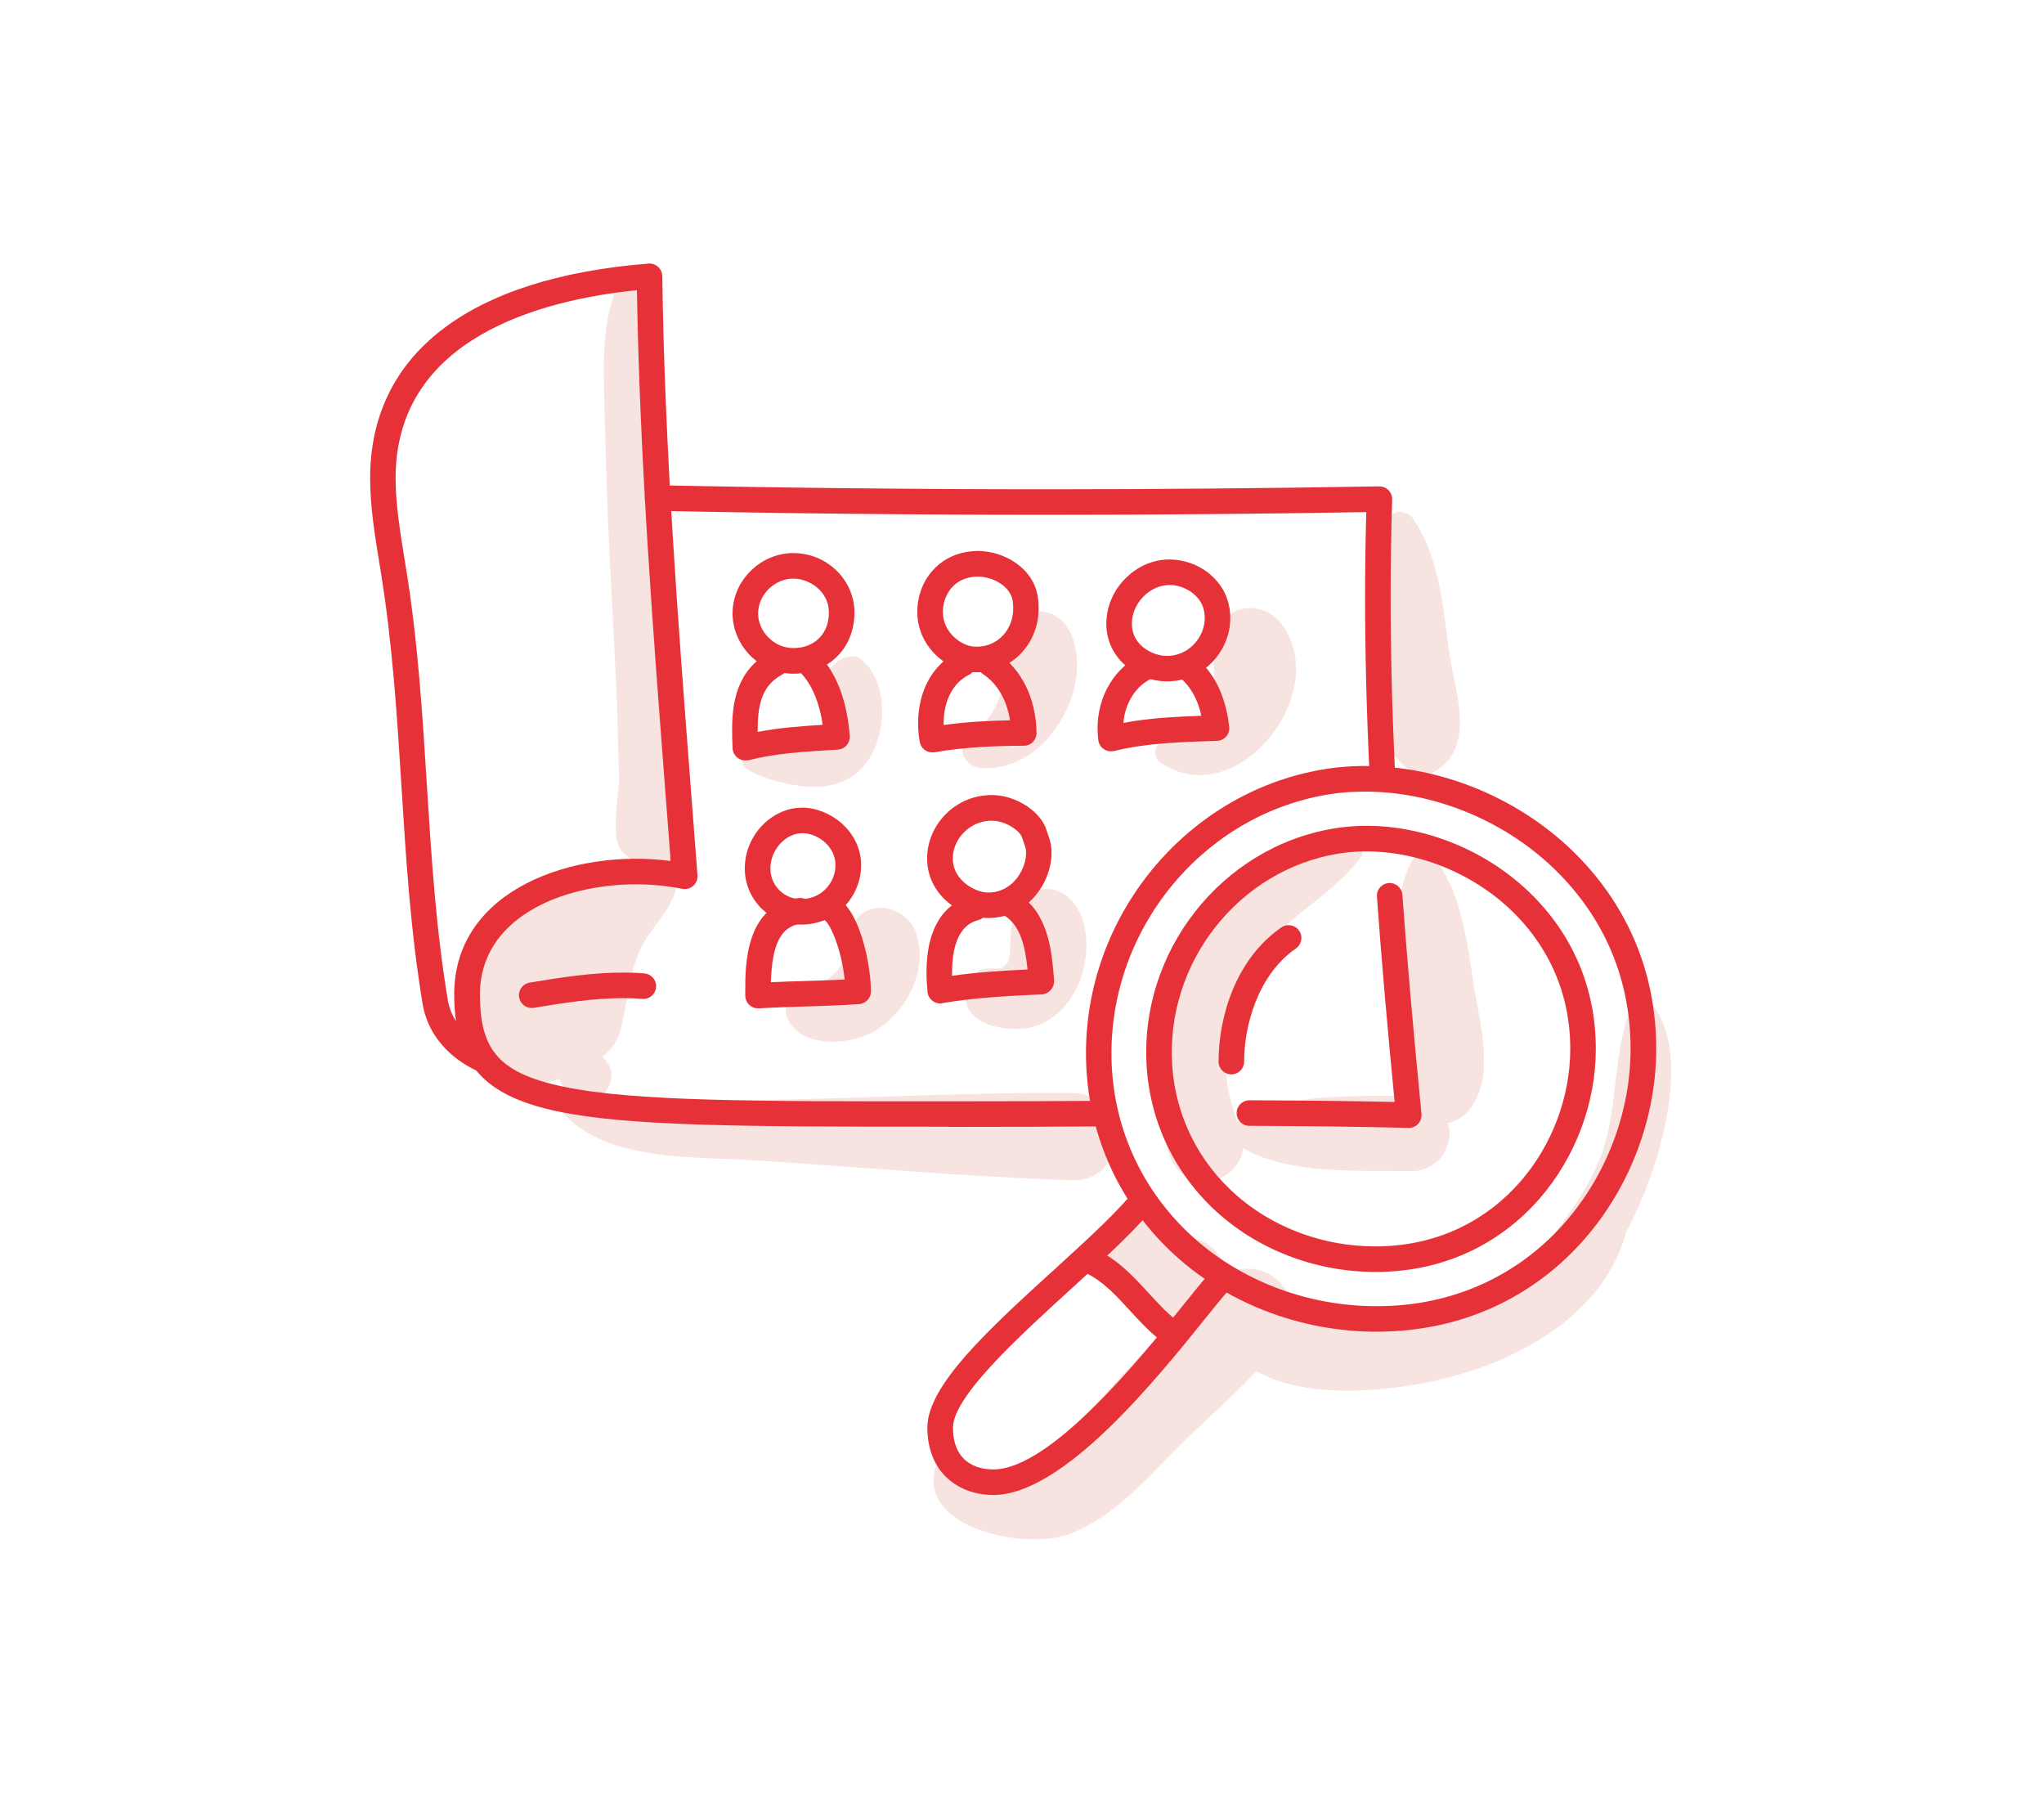 <svg width="680" height="600" viewBox="0 0 680 600" fill="none" xmlns="http://www.w3.org/2000/svg">
<path d="M356.886 363.555C325.999 363.272 295.169 364.916 264.282 365.652C249.604 365.992 234.812 365.879 220.19 367.183C211.264 367.976 202.366 368.174 193.752 366.219C195.565 366.587 197.492 366.361 199.221 365.227C202.791 362.932 204.888 357.633 202.225 353.779C201.63 352.929 201.034 352.192 200.411 351.512C203.245 349.33 205.427 346.355 206.418 342.671C208.77 333.83 208.912 325.244 212.624 316.63C215.741 309.376 222.004 304.218 224.582 296.879C225.942 292.997 223.335 289.172 219.935 287.585C223.761 287.301 227.246 285.091 227.869 280.614C229.995 265.255 227.699 249.188 226.849 233.717C225.942 217.111 225.007 200.506 224.101 183.901C223.222 168.202 222.004 152.532 220.757 136.862C219.595 122.296 219.113 106.57 211.491 93.733C210.357 91.835 207.013 91.466 205.993 93.733C200.213 106.4 200.694 120.37 201.063 134.085C201.488 150.69 201.941 167.295 202.763 183.901C203.556 199.571 204.35 215.269 205.143 230.94C205.597 240.206 205.512 249.868 206.05 259.418C205.342 265.539 204.662 271.631 204.917 277.752C204.945 277.723 205.002 277.695 205.03 277.667C204.973 281.747 207.892 284.978 211.519 286.423C204.577 287.075 197.096 290.9 191.202 295.236C185.053 295.859 180.207 296.341 174.37 300.591C167.285 305.749 161.618 312.748 158.614 321.022C155.412 329.835 155.242 340.036 160.201 348.225C165.189 356.415 175.701 362.705 185.223 359.107C185.506 358.993 185.789 358.852 186.073 358.738C186.498 359.957 187.036 361.118 187.83 362.252C188.991 363.924 190.692 365.227 192.59 365.907C190.21 365.312 187.858 364.576 185.534 363.584C184.429 363.102 183.494 364.632 184.032 365.539C196.359 386.65 229.23 384.553 250.312 385.885C285.846 388.123 321.352 391.467 356.971 392.544C375.475 393.111 375.56 363.725 356.886 363.555Z" fill="#F7E3E0"/>
<path d="M490.04 326.156C488.17 313.093 485.988 297.678 478.195 286.796C476.183 283.963 471.309 283.113 469.468 286.796C463.375 299.151 463.517 315.275 463.772 328.791C463.97 340.296 462.355 354.124 467.682 364.496C450.369 364.694 426.594 363.334 411.802 373.167C404.208 354.578 407.523 334.062 418.915 317.627C428.181 304.223 444.021 297.564 453.089 284.501C453.627 283.736 453.089 282.574 452.21 282.347C432.431 277.644 411.122 297.026 400.383 311.648C385.279 332.22 380.66 359.877 389.048 384.076C394.035 398.471 412.199 393.824 413.531 381.894C428.974 390.905 452.862 389.177 469.609 389.545C473.775 389.63 478.535 387.137 480.434 383.34C482.361 379.429 482.757 376.935 481.652 373.592C484.599 372.997 487.348 371.183 489.303 368.491C497.634 356.986 491.939 339.333 490.04 326.156Z" fill="#F7E3E0"/>
<path d="M482.135 217.061C480.066 202.297 478.876 184.814 469.978 172.402C468.278 170.05 463.858 169.087 462.412 172.402C456.263 186.344 458.133 202.609 459.012 217.486C459.777 230.294 456.632 249.648 469.922 256.421C473.35 258.149 476.552 257.526 479.414 255.202C490.494 246.248 483.835 229.189 482.135 217.061Z" fill="#F7E3E0"/>
<path d="M286.215 219.1C284.458 217.74 281.993 218.278 280.179 219.1C275.39 221.253 273.123 226.921 273.01 231.88C272.925 235.11 274.909 241.146 271.763 243.356C270.29 244.405 267.711 244.036 266.068 244.121C263.546 244.263 261.052 244.631 258.558 245.17C254.421 246.048 249.519 246.87 247.365 250.837C246.657 252.14 246.657 254.322 247.96 255.343C251.956 258.46 259.663 260.358 264.679 261.18C271.763 262.313 279.244 261.86 284.996 257.128C295.084 248.882 297.011 227.374 286.215 219.1Z" fill="#F7E3E0"/>
<path d="M304.633 309.94C301.119 300.391 285.619 298.294 283.069 309.94C281.765 315.863 281.453 320.538 276.806 324.591C272.697 328.189 267.058 329.039 262.836 332.44C260.909 333.998 261.108 336.832 262.014 338.787C266.747 349.159 283.834 347.657 291.711 342.528C302.054 335.84 309.053 321.984 304.633 309.94Z" fill="#F7E3E0"/>
<path d="M360.966 309.097C359.747 302.069 354.704 294.787 346.741 295.75C338.438 296.742 336.426 305.64 336.143 312.582C336.058 314.736 336.115 316.833 335.718 318.93C335.576 319.638 335.463 320.007 335.406 320.035C331.269 324.002 334.244 321.253 332.856 321.933C332.601 322.075 332.459 322.16 332.403 322.188C330.986 322.217 328.492 321.848 326.792 322.443C323.25 323.69 321.691 326.184 321.238 329.754C319.623 341.967 337.957 344.178 345.834 340.834C357.764 335.733 363.035 321.253 360.966 309.097Z" fill="#F7E3E0"/>
<path d="M356.716 211.849C351.19 197.17 331.241 203.008 333.536 218.253C335.35 230.239 330.958 238.457 321.862 246.051C317.809 249.423 321.578 254.864 325.715 255.346C346.798 257.811 363.715 230.438 356.716 211.849Z" fill="#F7E3E0"/>
<path d="M426.68 207.99C419.652 198.129 404.379 201.473 403.727 214.196C403.359 221.535 405.399 228.053 401.29 234.825C397.861 240.464 391.684 243.865 386.13 247.038C383.495 248.54 383.806 252.111 386.13 253.698C411.208 270.671 443.03 230.915 426.68 207.99Z" fill="#F7E3E0"/>
<path d="M546.77 331.14C546.119 330.574 545.155 330.63 544.673 331.396C536.116 345.677 538.808 367.241 533.055 383.195C528.181 396.712 519.567 406.97 511.491 417.851C500.1 425.445 487.858 431.481 473.973 434.768C458.615 438.395 444.56 437.602 430.051 436.468C430.08 434.286 429.513 432.048 428.209 429.922C428.068 429.696 427.926 429.441 427.784 429.214C423.449 422.243 415.486 420.373 408.232 423.32C406.815 417.936 402.848 413.034 397.181 411.985C397.039 411.957 396.869 411.929 396.699 411.9C396.642 411.872 396.614 411.843 396.529 411.815C396.302 411.56 395.764 411.333 395.424 411.135C395.339 411.05 395.282 410.993 395.169 410.908C394.29 410.143 393.412 409.378 392.533 408.641C386.923 404.023 378.45 399.574 371.451 404.448C367.115 407.451 364.905 413.147 367.88 418.021C368.05 418.304 368.249 418.588 368.447 418.871C368.561 419.126 368.731 419.466 368.929 419.948C369.326 420.883 369.722 421.761 370.176 422.668C370.374 423.036 370.487 423.292 370.573 423.462C370.941 424.397 371.309 425.332 371.706 426.267C373.179 429.809 374.511 432.728 376.835 435.731C379.612 439.33 383.097 441.399 387.064 442.532C386.186 443.552 385.279 444.544 384.429 445.479C376.41 454.037 368.589 462.765 360.428 471.209C346.203 485.944 334.415 494.842 314.919 484.017C314.154 483.592 312.964 483.79 312.567 484.641C301.431 507.707 340.45 515.754 355.186 510.427C370.034 505.071 380.689 492.688 391.513 481.779C399.901 473.334 409.621 464.947 418.037 456.049C434.812 465.797 462.808 462.651 478.535 458.996C504.747 452.932 533.565 437.46 540.933 409.973C544.107 403.994 546.742 397.788 548.896 391.894C554.79 375.629 562.327 344.487 546.77 331.14Z" fill="#F7E3E0"/>
<path d="M459.862 261.123C457.595 261.123 455.725 259.338 455.612 257.071C454.62 236.357 454.138 217.201 454.138 198.499C454.138 188.95 454.28 179.513 454.535 170.332C419.426 170.927 383.778 171.239 348.47 171.239C305.257 171.239 261.59 170.786 218.688 169.907C216.336 169.851 214.466 167.924 214.523 165.572C214.579 163.248 216.478 161.406 218.773 161.406C218.802 161.406 218.83 161.406 218.858 161.406C261.703 162.285 305.285 162.738 348.442 162.738C385.195 162.738 422.344 162.398 458.814 161.775C460.004 161.775 461.109 162.2 461.931 163.05C462.752 163.872 463.178 165.005 463.149 166.167C462.809 176.623 462.639 187.504 462.639 198.527C462.639 217.088 463.121 236.102 464.084 256.703C464.198 259.055 462.384 261.038 460.032 261.152C459.975 261.123 459.919 261.123 459.862 261.123Z" fill="#E73138"/>
<path d="M468.703 375.151C468.675 375.151 468.618 375.151 468.59 375.151C452.721 374.754 435.407 374.528 415.657 374.471C413.305 374.471 411.406 372.544 411.406 370.22C411.406 367.868 413.305 365.97 415.657 365.97C433.509 366.027 449.349 366.197 463.971 366.537C461.392 340.042 459.522 318.251 458.077 298.245C457.907 295.893 459.664 293.881 462.016 293.711C464.368 293.57 466.379 295.298 466.55 297.65C468.08 318.761 470.092 341.884 472.897 370.475C473.01 371.694 472.614 372.884 471.792 373.791C470.998 374.669 469.865 375.151 468.703 375.151Z" fill="#E73138"/>
<path d="M311.633 374.754C248.045 374.754 209.28 374.64 185.648 369.682C172.726 366.99 163.913 362.739 158.444 356.08C148.64 351.404 142.179 343.413 140.62 334.034C136.568 309.721 135.038 285.266 133.565 261.634C132.091 238.114 130.561 213.801 126.565 189.46L126.31 187.901C124.752 178.409 123.137 168.576 123.137 159.055C123.137 117.74 156.036 92.407 215.741 87.674C216.931 87.561 218.065 87.986 218.943 88.779C219.822 89.573 220.303 90.678 220.332 91.868C221.097 148.768 225.546 206.49 229.824 262.285C230.561 271.891 231.298 281.498 232.035 291.132C232.148 292.464 231.61 293.767 230.618 294.646C229.626 295.524 228.266 295.893 226.962 295.638C222.06 294.646 216.875 294.136 211.576 294.136C186.554 294.136 159.663 305.584 159.663 330.747C159.663 339.078 160.966 345.17 164.253 349.761C164.508 350.016 164.707 350.299 164.877 350.583C169.127 355.882 176.24 359.084 187.404 361.436C210.782 366.338 250.595 366.366 316.45 366.309H321.437C335.719 366.309 349.972 366.253 364.254 366.168H366.521C366.521 366.168 366.521 366.168 366.549 366.168C368.901 366.168 370.8 368.066 370.8 370.39C370.8 372.742 368.93 374.64 366.578 374.669H364.311C350.029 374.754 335.747 374.81 321.465 374.81H316.478C314.835 374.754 313.219 374.754 311.633 374.754ZM211.887 96.515C179.952 99.774 131.609 112.384 131.609 159.026C131.609 167.867 133.168 177.332 134.67 186.513L134.925 188.071C139.005 212.838 140.535 237.377 142.009 261.095C143.483 284.53 144.984 308.758 148.98 332.645C149.405 335.111 150.312 337.463 151.7 339.645C151.303 336.896 151.105 333.921 151.105 330.719C151.105 295.553 191.4 282.178 223.109 286.372C222.514 278.551 221.919 270.73 221.323 262.937C217.13 208.446 212.822 152.197 211.887 96.515Z" fill="#E73138"/>
<path d="M176.891 335.276C174.851 335.276 173.038 333.803 172.698 331.734C172.301 329.411 173.888 327.229 176.183 326.832C186.724 325.075 197.039 323.488 207.297 323.488C209.734 323.488 212.114 323.573 214.381 323.772C216.733 323.97 218.461 326.01 218.263 328.362C218.065 330.714 216.024 332.443 213.672 332.244C211.661 332.074 209.507 331.989 207.297 331.989C197.691 331.989 187.773 333.519 177.6 335.22C177.345 335.248 177.118 335.276 176.891 335.276Z" fill="#E73138"/>
<path d="M264.026 224.088C258.614 224.088 253.542 221.992 249.688 218.138C245.891 214.341 243.709 209.212 243.709 204.026C243.709 193.938 251.672 185.182 261.816 184.077C262.525 183.992 263.176 183.907 263.97 183.964C274.936 183.964 284.032 192.635 284.259 203.318C284.372 209.098 282.389 214.369 278.705 218.138C274.964 221.963 269.779 224.06 264.083 224.088C264.055 224.088 264.055 224.088 264.026 224.088ZM263.97 192.465C263.601 192.408 263.148 192.493 262.751 192.521C256.942 193.145 252.21 198.302 252.21 204.026C252.21 206.973 253.485 209.92 255.695 212.102C257.934 214.341 260.881 215.559 264.026 215.559H264.055C267.455 215.559 270.487 214.341 272.612 212.159C274.738 209.977 275.814 206.973 275.758 203.431C275.616 196.885 269.552 192.465 263.97 192.465Z" fill="#E73138"/>
<path d="M247.96 252.932C247.053 252.932 246.146 252.648 245.409 252.082C244.389 251.316 243.766 250.126 243.709 248.851C243.624 246.868 243.567 244.827 243.567 242.815C243.567 233.918 244.984 222.923 256.149 216.916C258.217 215.81 260.796 216.576 261.901 218.644C263.006 220.713 262.241 223.291 260.173 224.397C253.457 228.024 252.068 234.371 252.068 242.815C252.068 243.014 252.068 243.212 252.068 243.439C259.379 242.05 266.633 241.512 273.718 241.087C272.613 233.918 270.374 228.335 267.002 224.482C265.443 222.725 265.642 220.033 267.399 218.474C269.155 216.916 271.847 217.114 273.406 218.871C278.648 224.878 281.794 233.578 282.7 244.714C282.785 245.847 282.417 246.981 281.68 247.859C280.944 248.738 279.867 249.248 278.733 249.333L276.495 249.475C267.002 250.041 258.047 250.58 249.036 252.847C248.668 252.903 248.328 252.932 247.96 252.932Z" fill="#E73138"/>
<path d="M324.894 223.609C324.441 223.609 323.987 223.581 323.505 223.553C314.749 222.986 305.313 214.938 305.172 203.83C305.058 194.281 310.896 186.318 319.68 183.995C321.437 183.541 323.25 183.286 325.036 183.258C325.121 183.258 325.206 183.258 325.262 183.258C334.16 183.258 344.05 189.067 345.325 198.928C346.232 205.927 344.276 212.388 339.827 217.149C336.002 221.286 330.59 223.609 324.894 223.609ZM325.291 191.787C325.234 191.787 325.206 191.787 325.149 191.787C324.044 191.787 322.967 191.957 321.862 192.241C316.138 193.742 313.616 199.126 313.673 203.745C313.758 210.348 319.765 214.797 324.044 215.08C327.728 215.335 331.213 213.975 333.65 211.368C336.342 208.506 337.504 204.482 336.937 200.061C336.285 195.074 330.42 191.787 325.291 191.787Z" fill="#E73138"/>
<path d="M310.159 250.271C308.147 250.271 306.362 248.854 305.994 246.814C305.625 244.774 305.427 242.705 305.427 240.608C305.427 229.84 310.301 220.971 318.49 216.891C320.587 215.842 323.137 216.692 324.186 218.789C325.234 220.886 324.384 223.436 322.287 224.485C317.045 227.092 313.928 233.127 313.928 240.608C313.928 240.778 313.928 240.948 313.928 241.147C321.465 240.098 329.06 239.73 336.002 239.588C334.982 232.872 331.808 227.403 327.048 224.23C325.092 222.926 324.554 220.291 325.858 218.336C327.161 216.38 329.796 215.842 331.752 217.146C339.856 222.558 344.645 232.221 344.843 243.697C344.871 244.831 344.418 245.936 343.653 246.757C342.86 247.579 341.783 248.033 340.649 248.033C331.582 248.089 320.984 248.429 310.924 250.215C310.669 250.243 310.414 250.271 310.159 250.271Z" fill="#E73138"/>
<path d="M388.311 226.633C388.056 226.633 387.83 226.633 387.575 226.633C378.62 226.322 368.901 219.606 368.107 208.895C367.682 203.001 369.893 197.05 374.171 192.629C378.337 188.294 384.033 185.857 389.757 186.112C398.286 186.395 405.937 191.921 408.374 199.544C408.856 201.074 409.167 202.717 409.252 204.389C409.621 210.17 407.41 215.979 403.217 220.314C399.221 224.395 393.95 226.633 388.311 226.633ZM389.105 194.585C385.903 194.585 382.729 196.001 380.292 198.523C377.685 201.215 376.325 204.786 376.58 208.3C377.062 214.845 383.466 218.019 387.858 218.161C391.315 218.274 394.631 216.942 397.124 214.364C399.646 211.757 400.978 208.3 400.78 204.899C400.723 203.936 400.553 202.972 400.27 202.094C398.966 197.985 394.319 194.755 389.473 194.585C389.36 194.585 389.218 194.585 389.105 194.585Z" fill="#E73138"/>
<path d="M369.581 249.902C368.731 249.902 367.909 249.647 367.2 249.165C366.209 248.485 365.529 247.408 365.387 246.218C365.217 244.915 365.132 243.583 365.132 242.251C365.132 231.455 370.913 221.849 379.839 217.797C381.964 216.833 384.486 217.768 385.478 219.922C386.441 222.047 385.506 224.569 383.352 225.561C377.94 228.026 374.285 233.75 373.718 240.438C382.417 238.822 391.145 238.369 399.703 238.086C398.343 232.22 395.792 227.856 392.108 225.079C390.238 223.662 389.841 220.999 391.258 219.128C392.675 217.258 395.339 216.861 397.209 218.278C403.67 223.124 407.722 231.228 408.94 241.684C409.082 242.875 408.714 244.036 407.949 244.943C407.184 245.85 406.05 246.388 404.86 246.417L403.273 246.473C392.448 246.813 381.255 247.182 370.658 249.789C370.261 249.874 369.921 249.902 369.581 249.902Z" fill="#E73138"/>
<path d="M266.548 307.54C266.208 307.54 265.84 307.54 265.5 307.512C256.007 307.058 248.384 299.521 247.818 290.028C247.308 281.838 251.926 273.961 259.294 270.39C261.646 269.257 264.168 268.662 266.747 268.634C275.729 268.549 286.129 276.114 286.469 287.194C286.639 292.663 284.457 298.047 280.49 301.929C276.749 305.556 271.847 307.54 266.548 307.54ZM266.973 277.135C266.945 277.135 266.888 277.135 266.86 277.135C265.528 277.163 264.253 277.446 263.006 278.041C258.784 280.082 256.035 284.814 256.319 289.518C256.63 294.675 260.768 298.784 265.925 299.039C269.184 299.181 272.272 298.075 274.511 295.865C276.778 293.627 278.025 290.566 277.94 287.449C277.798 281.498 272.046 277.135 266.973 277.135Z" fill="#E73138"/>
<path d="M252.182 335.395C251.105 335.395 250.085 334.998 249.292 334.262C248.442 333.468 247.96 332.363 247.932 331.173V329.529C247.932 320.972 247.932 300.909 265.67 298.699C267.116 298.529 268.476 299.096 269.383 300.088C269.779 299.266 270.431 298.557 271.309 298.104C272.301 297.622 273.35 297.367 274.455 297.367C284.826 297.367 289.615 318.761 289.757 329.671C289.785 331.91 288.056 333.808 285.818 333.978C279.782 334.403 273.69 334.602 267.824 334.772C262.78 334.913 257.566 335.083 252.466 335.395C252.352 335.395 252.267 335.395 252.182 335.395ZM270.034 304.763C269.439 306.038 268.221 306.973 266.719 307.172C259.89 308.022 256.858 313.746 256.461 326.696C260.201 326.526 263.914 326.412 267.541 326.299C271.961 326.157 276.495 326.044 281.001 325.789C280.037 316.324 276.467 307.625 274.37 306.038C272.811 306.492 271.111 305.982 270.034 304.763Z" fill="#E73138"/>
<path d="M328.834 305.332C328.607 305.332 328.408 305.332 328.182 305.332C320.219 305.077 308.941 298.361 308.459 286.318C308.034 275.691 316.082 266.17 326.822 264.668C328.182 264.47 329.57 264.413 330.902 264.47C338.61 264.867 346.374 270.137 348.188 276.201C348.301 276.598 348.471 277.023 348.613 277.448C349.038 278.695 349.548 280.084 349.718 281.67C350.369 287.451 348.103 293.969 343.767 298.673C339.857 302.98 334.558 305.332 328.834 305.332ZM329.854 272.971C329.259 272.971 328.664 273.028 328.04 273.113C321.693 273.991 316.734 279.772 316.989 286.006C317.272 293.005 324.498 296.746 328.465 296.859C332.829 297.001 335.861 294.819 337.561 292.977C340.168 290.143 341.698 286.006 341.302 282.691C341.217 282.039 340.933 281.189 340.622 280.31C340.423 279.772 340.253 279.233 340.083 278.695C339.375 276.315 334.813 273.226 330.477 272.999C330.279 272.971 330.052 272.971 329.854 272.971Z" fill="#E73138"/>
<path d="M312.794 333.769C311.859 333.769 310.952 333.457 310.215 332.891C309.28 332.182 308.685 331.105 308.571 329.915C308.345 327.677 308.231 325.495 308.231 323.426C308.231 305.801 316.392 299.793 323.222 297.838C325.488 297.186 327.84 298.49 328.464 300.757C329.116 303.024 327.812 305.376 325.545 305.999C323.363 306.622 316.732 308.521 316.732 323.426C316.732 323.794 316.732 324.191 316.732 324.56C325.148 323.369 333.593 322.859 341.839 322.463C341.074 314.982 339.628 307.983 334.131 304.497C332.148 303.25 331.553 300.615 332.828 298.631C334.075 296.648 336.71 296.081 338.693 297.328C348.81 303.76 349.858 316.059 350.68 325.92C350.765 327.082 350.396 328.328 349.66 329.178C348.895 330.057 347.818 330.68 346.684 330.737C335.633 331.247 324.412 331.785 313.53 333.656C313.275 333.741 313.049 333.769 312.794 333.769Z" fill="#E73138"/>
<path d="M458.077 442.952C432.262 442.952 407.326 433.233 389.303 416.032C371.735 399.257 361.788 376.616 361.307 352.246C360.315 303.422 396.954 260.832 444.702 255.278C446.657 255.051 448.697 254.91 450.964 254.825C476.977 253.946 503.897 264.431 523.081 282.935C535.804 295.233 550.993 316.655 550.993 348.874C550.993 393.901 517.272 441.365 460.854 442.895C459.919 442.924 458.984 442.952 458.077 442.952ZM445.665 263.722C402.225 268.766 368.873 307.588 369.78 352.076C370.205 374.151 379.244 394.666 395.169 409.883C412.2 426.148 436.031 435.103 460.599 434.423C511.832 433.034 542.435 389.849 542.464 348.903C542.464 319.659 528.692 300.22 517.159 289.084C499.618 272.138 475.022 262.504 451.248 263.354C449.207 263.411 447.394 263.524 445.665 263.722Z" fill="#E73138"/>
<path d="M457.623 423.064C437.277 423.064 417.639 415.385 403.443 401.84C389.586 388.606 381.737 370.726 381.34 351.542C380.547 313.061 409.45 279.482 447.11 275.089C448.668 274.919 450.283 274.806 452.069 274.721C472.499 273.984 493.809 282.287 508.884 296.88C523.279 310.794 530.901 328.787 530.901 348.907C530.901 384.412 504.293 421.845 459.833 423.035C459.068 423.035 458.359 423.064 457.623 423.064ZM448.073 283.534C414.721 287.416 389.133 317.198 389.841 351.372C390.181 368.289 397.095 384.044 409.309 395.691C422.4 408.187 440.734 415.073 459.578 414.534C498.881 413.486 522.372 380.332 522.4 348.907C522.4 326.464 511.831 311.559 502.99 303.001C489.501 289.995 470.573 282.599 452.352 283.222C450.907 283.279 449.49 283.364 448.073 283.534Z" fill="#E73138"/>
<path d="M330.392 497.255C319.51 497.255 308.516 490.312 308.516 474.812C308.516 460.757 329.031 442.055 350.766 422.247C360.372 413.491 369.44 405.245 375.334 398.445C376.864 396.688 379.556 396.489 381.341 398.019C383.126 399.55 383.296 402.242 381.766 404.027C375.532 411.196 366.294 419.612 356.518 428.538C338.921 444.577 317.045 464.526 317.045 474.812C317.045 487.394 326.396 488.754 330.42 488.754C349.632 488.754 379.839 451.236 394.348 433.214C397.323 429.502 399.703 426.583 401.46 424.543C402.99 422.786 405.682 422.587 407.468 424.146C409.224 425.704 409.423 428.368 407.864 430.153C406.192 432.052 403.784 435.056 400.978 438.541C384.43 459.085 353.684 497.255 330.392 497.255Z" fill="#E73138"/>
<path d="M388.596 446.644C387.689 446.644 386.754 446.361 385.989 445.737C382.192 442.79 378.961 439.248 375.844 435.848C371.14 430.719 366.72 425.902 360.769 423.181C358.644 422.218 357.68 419.696 358.644 417.542C359.607 415.417 362.129 414.454 364.283 415.417C371.82 418.846 377.063 424.57 382.107 430.067C385.139 433.383 388.001 436.5 391.203 438.993C393.045 440.439 393.385 443.102 391.939 444.944C391.118 446.078 389.871 446.644 388.596 446.644Z" fill="#E73138"/>
<path d="M409.649 357.353C407.297 357.353 405.398 355.454 405.398 353.102C405.398 338.509 410.896 319.126 426.283 308.472C428.21 307.14 430.873 307.622 432.205 309.548C433.537 311.475 433.055 314.139 431.128 315.471C418.405 324.284 413.899 341.257 413.899 353.102C413.899 355.454 412.001 357.353 409.649 357.353Z" fill="#E73138"/>
</svg>
